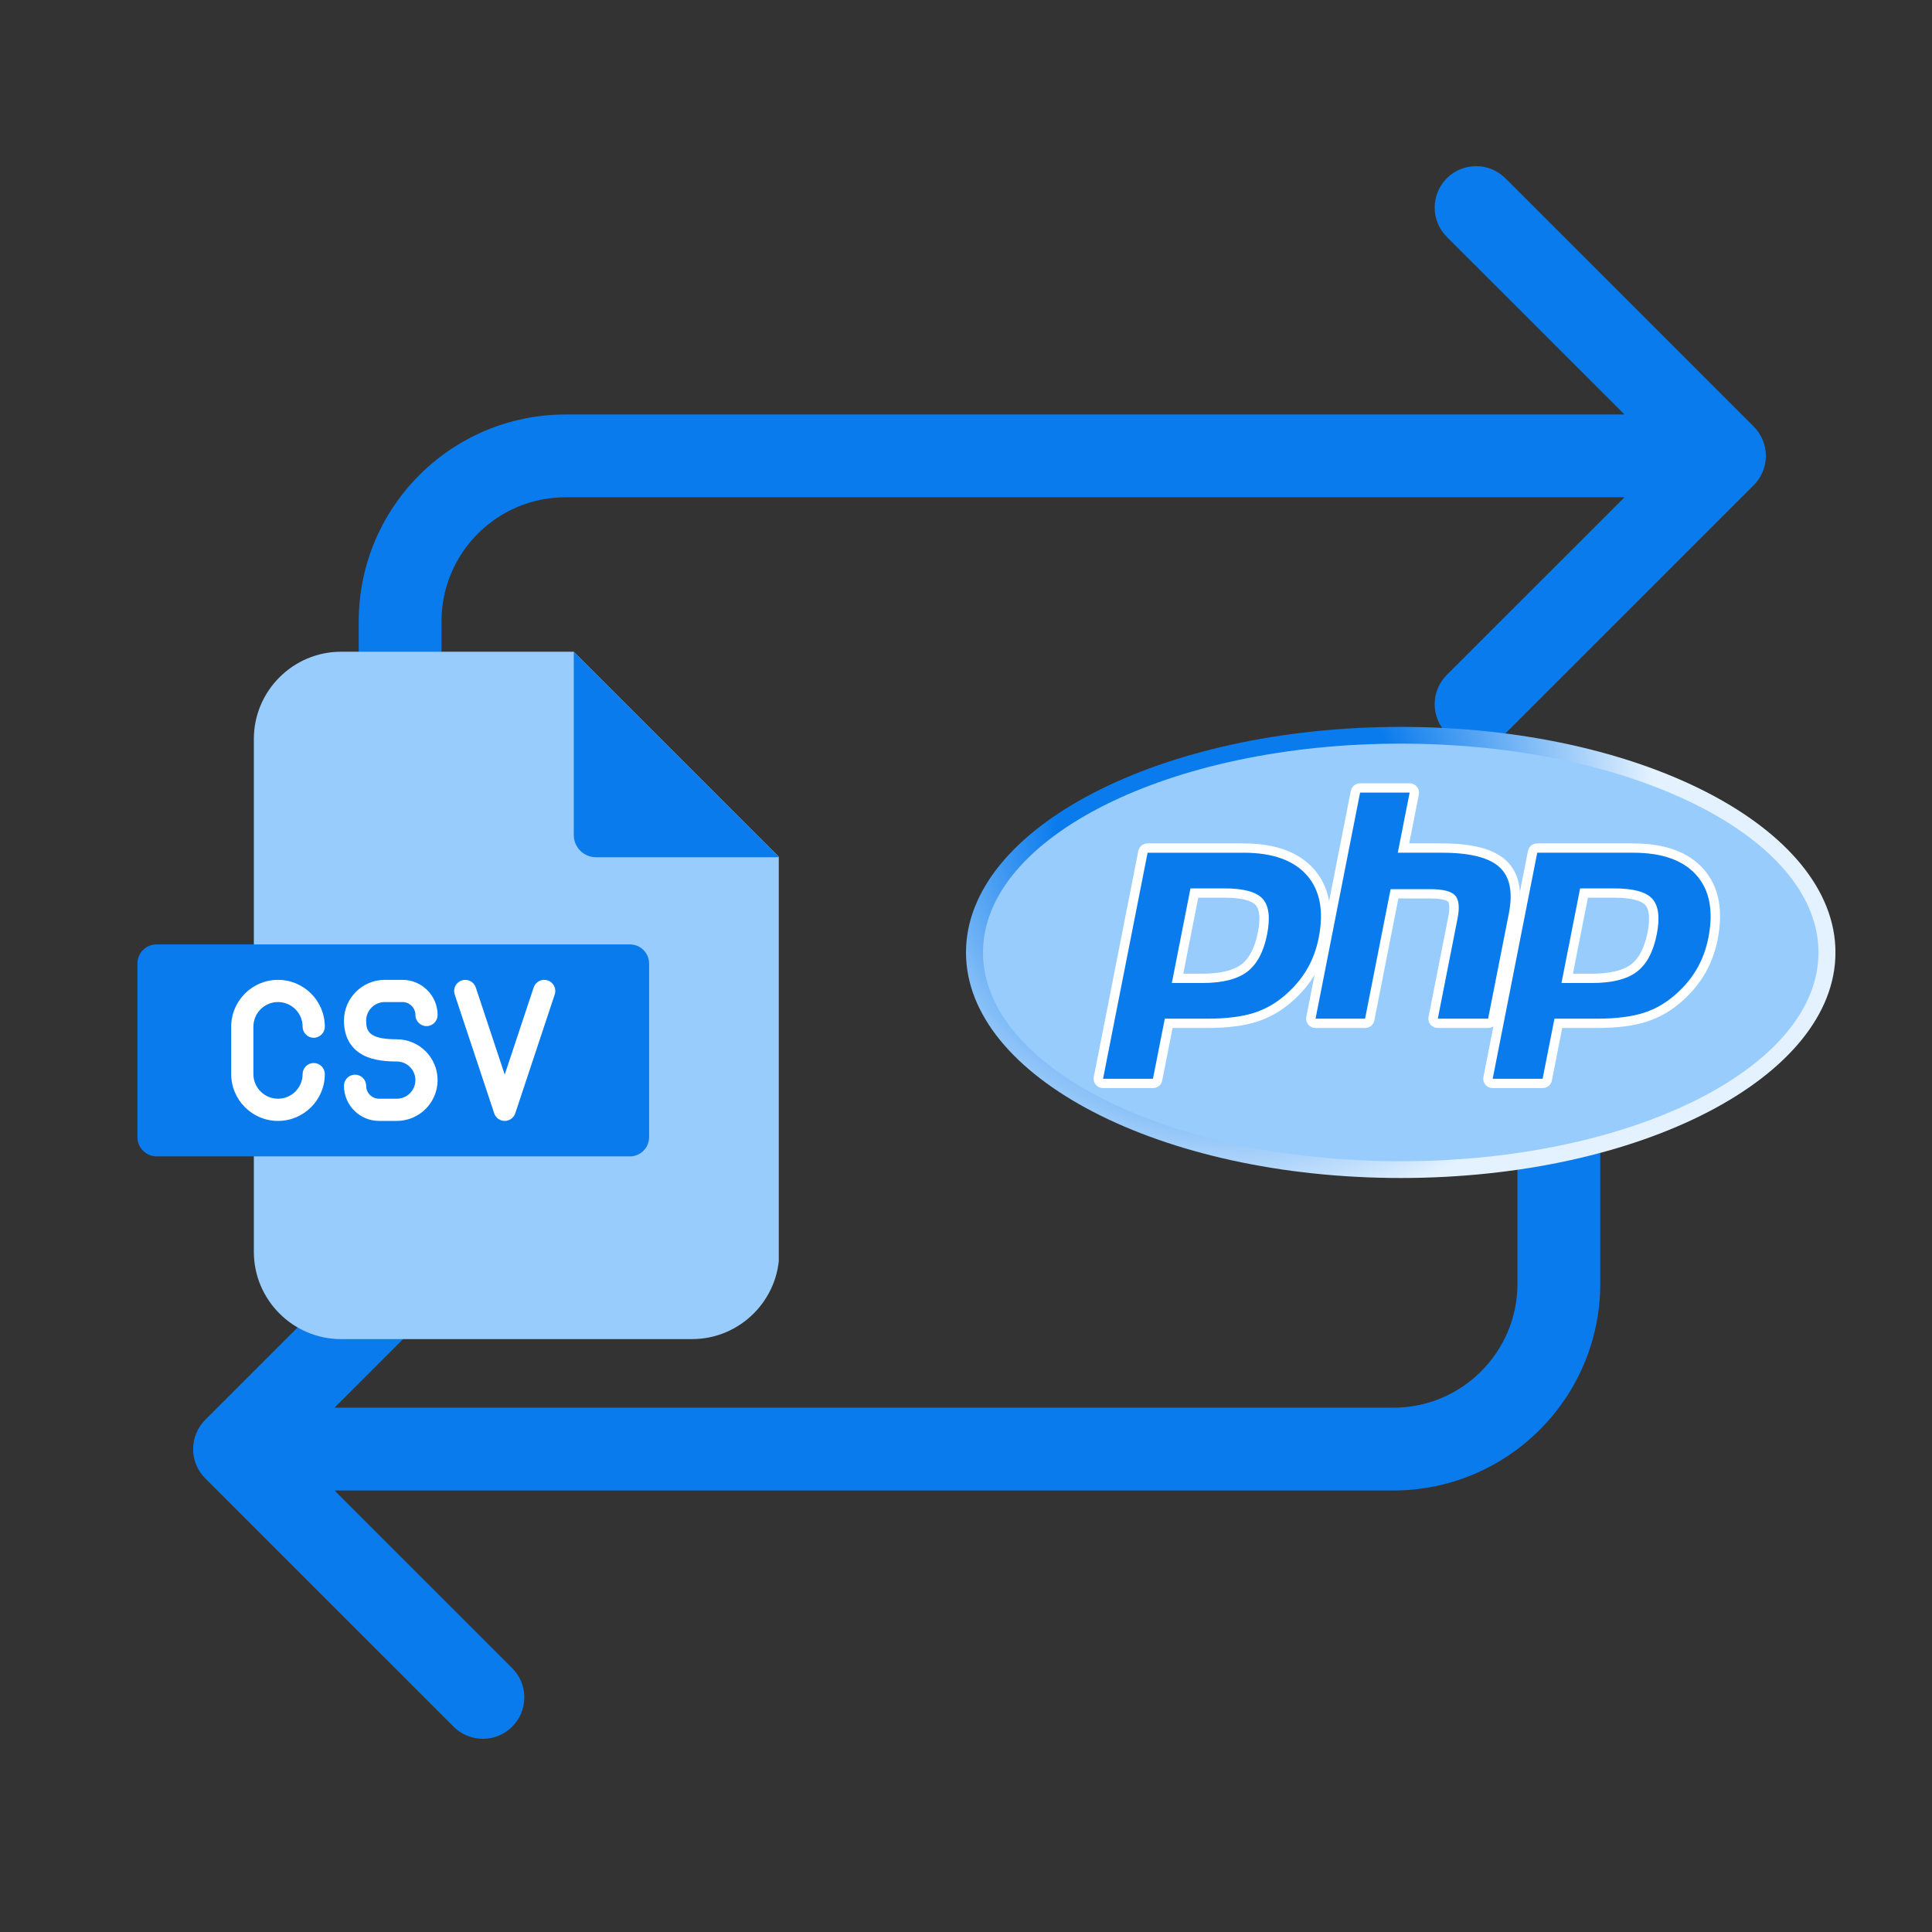 <svg xmlns="http://www.w3.org/2000/svg" xmlns:xlink="http://www.w3.org/1999/xlink" width="500" zoomAndPan="magnify" viewBox="0 0 375 375" height="500" preserveAspectRatio="xMidYMid meet" version="1.0"><rect x="0" y="0" width="375" height="375" fill="#333333" stroke="none"/><defs><clipPath id="510355261e"><path d="M 37.5 32.258 L 342.75 32.258 L 342.75 337.508 L 37.5 337.508 Z M 37.5 32.258 " clip-rule="nonzero"/></clipPath><clipPath id="331a39dcc1"><path d="M 49 126.492 L 151.16 126.492 L 151.16 259.992 L 49 259.992 Z M 49 126.492 " clip-rule="nonzero"/></clipPath><clipPath id="6f7ea97c0f"><path d="M 111 126.492 L 151.16 126.492 L 151.16 167 L 111 167 Z M 111 126.492 " clip-rule="nonzero"/></clipPath><clipPath id="da4330358b"><path d="M 26.66 183 L 126 183 L 126 225 L 26.66 225 Z M 26.66 183 " clip-rule="nonzero"/></clipPath><clipPath id="6529be842c"><path d="M 187.5 141 L 356.25 141 L 356.25 228.82 L 187.5 228.82 Z M 187.5 141 " clip-rule="nonzero"/></clipPath><clipPath id="65d3aeaaaf"><path d="M 187.5 184.871 C 187.5 209.047 225.281 228.648 271.879 228.648 C 318.48 228.648 356.262 209.047 356.262 184.871 C 356.262 160.691 318.48 141.09 271.879 141.09 C 225.281 141.09 187.5 160.691 187.5 184.871 " clip-rule="nonzero"/></clipPath><clipPath id="b7334b0682"><path d="M 187.5 184.871 C 187.5 209.047 225.281 228.648 271.879 228.648 C 318.48 228.648 356.262 209.047 356.262 184.871 C 356.262 160.691 318.48 141.09 271.879 141.09 C 225.281 141.09 187.5 160.691 187.5 184.871 " clip-rule="nonzero"/></clipPath><radialGradient gradientTransform="matrix(1.007, 0, 0, 0.993, 238.162, 156.48)" gradientUnits="userSpaceOnUse" r="110.047" cx="0" id="720592d195" cy="0" fx="0" fy="0"><stop stop-opacity="1" stop-color="rgb(3.529%, 48.239%, 92.94%)" offset="0"/><stop stop-opacity="1" stop-color="rgb(3.529%, 48.239%, 92.94%)" offset="0.25"/><stop stop-opacity="1" stop-color="rgb(3.604%, 48.279%, 92.946%)" offset="0.297"/><stop stop-opacity="1" stop-color="rgb(4.051%, 48.523%, 92.982%)" offset="0.301"/><stop stop-opacity="1" stop-color="rgb(4.796%, 48.927%, 93.044%)" offset="0.305"/><stop stop-opacity="1" stop-color="rgb(5.542%, 49.332%, 93.105%)" offset="0.309"/><stop stop-opacity="1" stop-color="rgb(6.287%, 49.738%, 93.166%)" offset="0.312"/><stop stop-opacity="1" stop-color="rgb(7.033%, 50.142%, 93.227%)" offset="0.316"/><stop stop-opacity="1" stop-color="rgb(7.777%, 50.548%, 93.289%)" offset="0.32"/><stop stop-opacity="1" stop-color="rgb(8.524%, 50.952%, 93.35%)" offset="0.324"/><stop stop-opacity="1" stop-color="rgb(9.27%, 51.358%, 93.411%)" offset="0.328"/><stop stop-opacity="1" stop-color="rgb(10.014%, 51.762%, 93.472%)" offset="0.332"/><stop stop-opacity="1" stop-color="rgb(10.76%, 52.168%, 93.533%)" offset="0.336"/><stop stop-opacity="1" stop-color="rgb(11.505%, 52.573%, 93.594%)" offset="0.34"/><stop stop-opacity="1" stop-color="rgb(12.251%, 52.977%, 93.655%)" offset="0.344"/><stop stop-opacity="1" stop-color="rgb(12.996%, 53.383%, 93.718%)" offset="0.348"/><stop stop-opacity="1" stop-color="rgb(13.742%, 53.787%, 93.779%)" offset="0.352"/><stop stop-opacity="1" stop-color="rgb(14.487%, 54.193%, 93.84%)" offset="0.355"/><stop stop-opacity="1" stop-color="rgb(15.233%, 54.597%, 93.901%)" offset="0.359"/><stop stop-opacity="1" stop-color="rgb(15.979%, 55.003%, 93.962%)" offset="0.363"/><stop stop-opacity="1" stop-color="rgb(16.724%, 55.408%, 94.023%)" offset="0.367"/><stop stop-opacity="1" stop-color="rgb(17.47%, 55.814%, 94.086%)" offset="0.371"/><stop stop-opacity="1" stop-color="rgb(18.214%, 56.218%, 94.147%)" offset="0.375"/><stop stop-opacity="1" stop-color="rgb(18.961%, 56.622%, 94.208%)" offset="0.379"/><stop stop-opacity="1" stop-color="rgb(19.705%, 57.028%, 94.269%)" offset="0.383"/><stop stop-opacity="1" stop-color="rgb(20.451%, 57.433%, 94.33%)" offset="0.387"/><stop stop-opacity="1" stop-color="rgb(21.198%, 57.838%, 94.391%)" offset="0.391"/><stop stop-opacity="1" stop-color="rgb(21.942%, 58.243%, 94.453%)" offset="0.395"/><stop stop-opacity="1" stop-color="rgb(22.688%, 58.649%, 94.514%)" offset="0.398"/><stop stop-opacity="1" stop-color="rgb(23.433%, 59.053%, 94.576%)" offset="0.402"/><stop stop-opacity="1" stop-color="rgb(24.179%, 59.459%, 94.637%)" offset="0.406"/><stop stop-opacity="1" stop-color="rgb(24.924%, 59.863%, 94.698%)" offset="0.41"/><stop stop-opacity="1" stop-color="rgb(25.67%, 60.268%, 94.759%)" offset="0.414"/><stop stop-opacity="1" stop-color="rgb(26.414%, 60.674%, 94.821%)" offset="0.418"/><stop stop-opacity="1" stop-color="rgb(27.161%, 61.078%, 94.882%)" offset="0.422"/><stop stop-opacity="1" stop-color="rgb(27.907%, 61.484%, 94.943%)" offset="0.426"/><stop stop-opacity="1" stop-color="rgb(28.651%, 61.888%, 95.004%)" offset="0.43"/><stop stop-opacity="1" stop-color="rgb(29.398%, 62.294%, 95.065%)" offset="0.434"/><stop stop-opacity="1" stop-color="rgb(30.142%, 62.698%, 95.126%)" offset="0.438"/><stop stop-opacity="1" stop-color="rgb(30.888%, 63.104%, 95.189%)" offset="0.441"/><stop stop-opacity="1" stop-color="rgb(31.633%, 63.509%, 95.25%)" offset="0.445"/><stop stop-opacity="1" stop-color="rgb(32.379%, 63.913%, 95.311%)" offset="0.449"/><stop stop-opacity="1" stop-color="rgb(33.125%, 64.319%, 95.372%)" offset="0.453"/><stop stop-opacity="1" stop-color="rgb(33.87%, 64.723%, 95.433%)" offset="0.457"/><stop stop-opacity="1" stop-color="rgb(34.616%, 65.129%, 95.494%)" offset="0.461"/><stop stop-opacity="1" stop-color="rgb(35.361%, 65.533%, 95.557%)" offset="0.465"/><stop stop-opacity="1" stop-color="rgb(36.107%, 65.939%, 95.618%)" offset="0.469"/><stop stop-opacity="1" stop-color="rgb(36.852%, 66.344%, 95.679%)" offset="0.473"/><stop stop-opacity="1" stop-color="rgb(37.598%, 66.75%, 95.74%)" offset="0.477"/><stop stop-opacity="1" stop-color="rgb(38.342%, 67.154%, 95.801%)" offset="0.48"/><stop stop-opacity="1" stop-color="rgb(39.088%, 67.558%, 95.862%)" offset="0.484"/><stop stop-opacity="1" stop-color="rgb(39.835%, 67.964%, 95.924%)" offset="0.488"/><stop stop-opacity="1" stop-color="rgb(40.579%, 68.369%, 95.985%)" offset="0.492"/><stop stop-opacity="1" stop-color="rgb(41.325%, 68.774%, 96.046%)" offset="0.496"/><stop stop-opacity="1" stop-color="rgb(42.07%, 69.179%, 96.107%)" offset="0.5"/><stop stop-opacity="1" stop-color="rgb(42.816%, 69.585%, 96.169%)" offset="0.504"/><stop stop-opacity="1" stop-color="rgb(43.561%, 69.989%, 96.23%)" offset="0.508"/><stop stop-opacity="1" stop-color="rgb(44.307%, 70.395%, 96.292%)" offset="0.512"/><stop stop-opacity="1" stop-color="rgb(45.053%, 70.799%, 96.353%)" offset="0.516"/><stop stop-opacity="1" stop-color="rgb(45.798%, 71.204%, 96.414%)" offset="0.52"/><stop stop-opacity="1" stop-color="rgb(46.544%, 71.609%, 96.475%)" offset="0.523"/><stop stop-opacity="1" stop-color="rgb(47.289%, 72.014%, 96.536%)" offset="0.527"/><stop stop-opacity="1" stop-color="rgb(48.035%, 72.42%, 96.597%)" offset="0.531"/><stop stop-opacity="1" stop-color="rgb(48.779%, 72.824%, 96.66%)" offset="0.535"/><stop stop-opacity="1" stop-color="rgb(49.525%, 73.23%, 96.721%)" offset="0.539"/><stop stop-opacity="1" stop-color="rgb(50.27%, 73.634%, 96.782%)" offset="0.543"/><stop stop-opacity="1" stop-color="rgb(51.016%, 74.04%, 96.843%)" offset="0.547"/><stop stop-opacity="1" stop-color="rgb(51.762%, 74.445%, 96.904%)" offset="0.551"/><stop stop-opacity="1" stop-color="rgb(52.507%, 74.849%, 96.965%)" offset="0.555"/><stop stop-opacity="1" stop-color="rgb(53.253%, 75.255%, 97.026%)" offset="0.559"/><stop stop-opacity="1" stop-color="rgb(53.998%, 75.659%, 97.089%)" offset="0.562"/><stop stop-opacity="1" stop-color="rgb(54.744%, 76.065%, 97.15%)" offset="0.566"/><stop stop-opacity="1" stop-color="rgb(55.489%, 76.469%, 97.211%)" offset="0.57"/><stop stop-opacity="1" stop-color="rgb(56.235%, 76.875%, 97.272%)" offset="0.574"/><stop stop-opacity="1" stop-color="rgb(56.981%, 77.28%, 97.333%)" offset="0.578"/><stop stop-opacity="1" stop-color="rgb(57.726%, 77.686%, 97.394%)" offset="0.582"/><stop stop-opacity="1" stop-color="rgb(58.472%, 78.09%, 97.456%)" offset="0.586"/><stop stop-opacity="1" stop-color="rgb(59.216%, 78.494%, 97.517%)" offset="0.59"/><stop stop-opacity="1" stop-color="rgb(59.962%, 78.9%, 97.578%)" offset="0.594"/><stop stop-opacity="1" stop-color="rgb(60.707%, 79.305%, 97.639%)" offset="0.598"/><stop stop-opacity="1" stop-color="rgb(61.453%, 79.71%, 97.701%)" offset="0.602"/><stop stop-opacity="1" stop-color="rgb(62.198%, 80.115%, 97.762%)" offset="0.605"/><stop stop-opacity="1" stop-color="rgb(62.944%, 80.521%, 97.824%)" offset="0.609"/><stop stop-opacity="1" stop-color="rgb(63.69%, 80.925%, 97.885%)" offset="0.613"/><stop stop-opacity="1" stop-color="rgb(64.435%, 81.331%, 97.946%)" offset="0.617"/><stop stop-opacity="1" stop-color="rgb(65.181%, 81.735%, 98.007%)" offset="0.621"/><stop stop-opacity="1" stop-color="rgb(65.926%, 82.14%, 98.068%)" offset="0.625"/><stop stop-opacity="1" stop-color="rgb(66.672%, 82.545%, 98.129%)" offset="0.629"/><stop stop-opacity="1" stop-color="rgb(67.416%, 82.95%, 98.192%)" offset="0.633"/><stop stop-opacity="1" stop-color="rgb(68.163%, 83.356%, 98.253%)" offset="0.637"/><stop stop-opacity="1" stop-color="rgb(68.909%, 83.76%, 98.314%)" offset="0.641"/><stop stop-opacity="1" stop-color="rgb(69.653%, 84.166%, 98.375%)" offset="0.645"/><stop stop-opacity="1" stop-color="rgb(70.399%, 84.57%, 98.436%)" offset="0.648"/><stop stop-opacity="1" stop-color="rgb(71.144%, 84.976%, 98.497%)" offset="0.652"/><stop stop-opacity="1" stop-color="rgb(71.89%, 85.381%, 98.56%)" offset="0.656"/><stop stop-opacity="1" stop-color="rgb(72.635%, 85.785%, 98.621%)" offset="0.66"/><stop stop-opacity="1" stop-color="rgb(73.381%, 86.191%, 98.682%)" offset="0.664"/><stop stop-opacity="1" stop-color="rgb(74.126%, 86.595%, 98.743%)" offset="0.668"/><stop stop-opacity="1" stop-color="rgb(74.872%, 87.001%, 98.804%)" offset="0.672"/><stop stop-opacity="1" stop-color="rgb(75.618%, 87.405%, 98.865%)" offset="0.676"/><stop stop-opacity="1" stop-color="rgb(76.363%, 87.811%, 98.927%)" offset="0.68"/><stop stop-opacity="1" stop-color="rgb(77.109%, 88.216%, 98.988%)" offset="0.684"/><stop stop-opacity="1" stop-color="rgb(77.853%, 88.622%, 99.049%)" offset="0.688"/><stop stop-opacity="1" stop-color="rgb(78.6%, 89.026%, 99.11%)" offset="0.691"/><stop stop-opacity="1" stop-color="rgb(79.344%, 89.43%, 99.171%)" offset="0.695"/><stop stop-opacity="1" stop-color="rgb(80.09%, 89.836%, 99.232%)" offset="0.699"/><stop stop-opacity="1" stop-color="rgb(80.835%, 90.24%, 99.295%)" offset="0.703"/><stop stop-opacity="1" stop-color="rgb(81.581%, 90.646%, 99.356%)" offset="0.707"/><stop stop-opacity="1" stop-color="rgb(82.327%, 91.051%, 99.417%)" offset="0.711"/><stop stop-opacity="1" stop-color="rgb(83.072%, 91.457%, 99.478%)" offset="0.715"/><stop stop-opacity="1" stop-color="rgb(83.818%, 91.861%, 99.539%)" offset="0.719"/><stop stop-opacity="1" stop-color="rgb(84.563%, 92.267%, 99.6%)" offset="0.723"/><stop stop-opacity="1" stop-color="rgb(85.309%, 92.671%, 99.663%)" offset="0.727"/><stop stop-opacity="1" stop-color="rgb(86.053%, 93.076%, 99.724%)" offset="0.73"/><stop stop-opacity="1" stop-color="rgb(86.8%, 93.481%, 99.785%)" offset="0.734"/><stop stop-opacity="1" stop-color="rgb(87.546%, 93.886%, 99.846%)" offset="0.738"/><stop stop-opacity="1" stop-color="rgb(88.29%, 94.292%, 99.907%)" offset="0.742"/><stop stop-opacity="1" stop-color="rgb(89.037%, 94.696%, 99.968%)" offset="0.746"/><stop stop-opacity="1" stop-color="rgb(89.409%, 94.899%, 100%)" offset="0.75"/><stop stop-opacity="1" stop-color="rgb(89.409%, 94.899%, 100%)" offset="1"/></radialGradient></defs><g clip-path="url(#510355261e)"><path fill="#097bed" d="M 340.395 82.801 C 341.848 84.254 342.754 86.262 342.754 88.484 C 342.754 90.711 341.855 92.719 340.395 94.172 L 292.195 142.367 C 290.742 143.824 288.727 144.723 286.512 144.723 C 282.066 144.723 278.469 141.125 278.469 136.684 C 278.469 134.465 279.371 132.449 280.824 130.996 L 315.316 96.52 L 109.793 96.52 C 96.484 96.52 85.695 107.305 85.695 120.617 L 85.695 152.746 C 85.695 157.18 82.098 160.781 77.664 160.781 C 73.23 160.781 69.629 157.18 69.629 152.746 L 69.629 120.617 C 69.629 98.438 87.617 80.453 109.793 80.453 L 315.316 80.453 L 280.824 45.977 C 279.371 44.523 278.469 42.508 278.469 40.289 C 278.469 35.848 282.066 32.25 286.512 32.25 C 288.727 32.25 290.742 33.148 292.195 34.605 Z M 302.574 208.977 C 298.141 208.977 294.543 212.574 294.543 217.008 L 294.543 249.137 C 294.543 262.449 283.754 273.234 270.445 273.234 L 64.922 273.234 L 99.414 238.762 C 100.867 237.305 101.77 235.289 101.77 233.074 C 101.77 228.629 98.172 225.031 93.727 225.031 C 91.512 225.031 89.496 225.934 88.043 227.387 L 39.844 275.582 C 38.391 277.035 37.484 279.043 37.484 281.27 C 37.484 283.492 38.383 285.5 39.844 286.957 L 88.043 335.152 C 89.496 336.605 91.512 337.504 93.727 337.504 C 98.172 337.504 101.77 333.906 101.77 329.465 C 101.77 327.246 100.867 325.23 99.414 323.777 L 64.922 289.301 L 270.445 289.301 C 292.621 289.301 310.609 271.316 310.609 249.137 L 310.609 217.008 C 310.609 212.574 307.008 208.977 302.574 208.977 Z M 302.574 208.977 " fill-opacity="1" fill-rule="nonzero"/></g><g clip-path="url(#331a39dcc1)"><path fill="#98ccfd" d="M 66.191 126.5 L 111.371 126.5 L 151.258 166.387 L 151.258 242.996 C 151.258 252.305 143.648 259.918 134.336 259.918 L 66.191 259.918 C 56.883 259.918 49.273 252.305 49.273 242.996 L 49.273 143.422 C 49.273 134.109 56.883 126.5 66.191 126.5 Z M 66.191 126.5 " fill-opacity="1" fill-rule="evenodd"/></g><g clip-path="url(#6f7ea97c0f)"><path fill="#097bed" d="M 111.371 126.5 L 151.258 166.387 L 115.672 166.387 C 113.301 166.387 111.371 164.457 111.371 162.086 Z M 111.371 126.5 " fill-opacity="1" fill-rule="evenodd"/></g><g clip-path="url(#da4330358b)"><path fill="#097bed" d="M 30.387 183.309 L 122.273 183.309 C 124.32 183.309 125.988 184.977 125.988 187.02 L 125.988 220.73 C 125.988 222.773 124.32 224.453 122.273 224.453 L 30.387 224.453 C 28.344 224.453 26.672 222.773 26.672 220.73 L 26.672 187.02 C 26.672 184.977 28.344 183.309 30.387 183.309 Z M 30.387 183.309 " fill-opacity="1" fill-rule="evenodd"/></g><path fill="#ffffff" d="M 49.184 199.273 L 49.184 208.484 C 49.184 211.117 51.328 213.262 53.961 213.262 C 56.598 213.262 58.738 211.117 58.738 208.484 C 58.738 207.297 59.703 206.332 60.895 206.332 C 62.082 206.332 63.047 207.297 63.047 208.484 C 63.047 213.496 58.973 217.57 53.961 217.57 C 48.953 217.57 44.875 213.496 44.875 208.484 L 44.875 199.273 C 44.875 194.266 48.953 190.188 53.961 190.188 C 58.973 190.188 63.047 194.266 63.047 199.273 C 63.047 200.465 62.082 201.43 60.895 201.43 C 59.703 201.43 58.738 200.465 58.738 199.273 C 58.738 196.641 56.598 194.496 53.961 194.496 C 51.328 194.496 49.184 196.641 49.184 199.273 Z M 74.688 194.496 L 78.117 194.496 C 79.504 194.496 80.633 195.625 80.633 197.008 C 80.633 198.199 81.594 199.164 82.785 199.164 C 83.977 199.164 84.938 198.199 84.938 197.008 C 84.938 193.25 81.879 190.188 78.117 190.188 L 74.688 190.188 C 70.316 190.188 66.762 193.742 66.762 198.109 C 66.762 201.973 68.746 203.855 70.41 204.758 C 72.527 205.902 75.191 206.035 77.012 206.035 C 79.008 206.035 80.629 207.652 80.629 209.645 C 80.629 211.641 79.008 213.262 77.012 213.262 L 73.582 213.262 C 72.195 213.262 71.07 212.137 71.07 210.75 C 71.07 209.559 70.105 208.594 68.914 208.594 C 67.727 208.594 66.762 209.559 66.762 210.75 C 66.762 214.512 69.82 217.57 73.582 217.57 L 77.012 217.57 C 81.383 217.57 84.938 214.016 84.938 209.645 C 84.938 205.277 81.383 201.727 77.012 201.727 C 71.516 201.727 71.07 200.086 71.07 198.105 C 71.07 196.117 72.691 194.496 74.688 194.496 Z M 106.309 190.297 C 105.18 189.922 103.961 190.535 103.586 191.664 L 97.965 208.582 L 92.348 191.664 C 91.973 190.535 90.754 189.926 89.625 190.297 C 88.496 190.672 87.883 191.895 88.258 193.023 L 95.922 216.094 C 96.215 216.977 97.039 217.57 97.965 217.57 C 98.895 217.57 99.719 216.977 100.012 216.094 L 107.672 193.023 C 108.047 191.895 107.438 190.672 106.309 190.297 Z M 106.309 190.297 " fill-opacity="1" fill-rule="nonzero"/><g clip-path="url(#6529be842c)"><g clip-path="url(#65d3aeaaaf)"><g clip-path="url(#b7334b0682)"><path fill="url(#720592d195)" d="M 187.5 141.09 L 187.5 228.648 L 356.25 228.648 L 356.25 141.09 Z M 187.5 141.09 " fill-rule="nonzero"/></g></g></g><path fill="#98ccfd" d="M 271.879 225.398 C 316.66 225.398 352.965 207.254 352.965 184.871 C 352.965 162.484 316.66 144.34 271.879 144.34 C 227.098 144.34 190.797 162.484 190.797 184.871 C 190.797 207.254 227.098 225.398 271.879 225.398 " fill-opacity="1" fill-rule="nonzero"/><path fill="#097bed" d="M 233.344 189.895 C 237.027 189.895 239.773 189.223 241.512 187.902 C 243.234 186.598 244.422 184.332 245.047 181.176 C 245.625 178.223 245.406 176.16 244.387 175.051 C 243.348 173.914 241.102 173.336 237.707 173.336 L 231.82 173.336 L 228.559 189.895 Z M 214.098 210.289 C 213.824 210.289 213.566 210.168 213.391 209.961 C 213.207 209.742 213.145 209.492 213.199 209.215 L 221.844 165.34 C 221.887 165.129 221.992 164.953 222.16 164.816 C 222.332 164.676 222.523 164.609 222.742 164.609 L 241.379 164.609 C 247.234 164.609 251.594 166.176 254.332 169.27 C 257.086 172.379 257.938 176.727 256.859 182.191 C 256.422 184.418 255.668 186.484 254.621 188.336 C 253.57 190.188 252.184 191.902 250.496 193.43 C 248.477 195.293 246.191 196.645 243.711 197.441 C 241.266 198.227 238.133 198.625 234.387 198.625 L 226.84 198.625 L 224.688 209.559 C 224.645 209.77 224.539 209.945 224.371 210.082 C 224.203 210.219 224.008 210.289 223.789 210.289 L 214.094 210.289 Z M 214.098 210.289 " fill-opacity="1" fill-rule="nonzero"/><path fill="#ffffff" d="M 232.578 174.238 L 237.707 174.238 C 241.805 174.238 243.227 175.125 243.711 175.656 C 244.512 176.531 244.664 178.383 244.148 181.004 C 243.566 183.938 242.496 186.02 240.957 187.188 C 239.379 188.383 236.82 188.992 233.344 188.992 L 229.672 188.992 Z M 241.375 163.703 L 222.742 163.703 C 222.531 163.703 222.324 163.738 222.125 163.812 C 221.926 163.883 221.742 163.984 221.578 164.117 C 221.414 164.25 221.277 164.406 221.172 164.586 C 221.062 164.766 220.988 164.961 220.945 165.164 L 212.301 209.043 C 212.25 209.309 212.258 209.57 212.324 209.832 C 212.391 210.094 212.512 210.328 212.688 210.535 C 212.859 210.746 213.07 210.906 213.316 211.02 C 213.566 211.137 213.824 211.195 214.098 211.195 L 223.789 211.195 C 224 211.195 224.207 211.156 224.406 211.086 C 224.609 211.016 224.789 210.914 224.953 210.781 C 225.117 210.648 225.254 210.492 225.363 210.312 C 225.473 210.129 225.547 209.938 225.586 209.73 L 227.598 199.527 L 234.387 199.527 C 238.227 199.527 241.461 199.117 243.996 198.301 C 246.602 197.465 249 196.051 251.121 194.094 C 252.879 192.5 254.328 190.711 255.418 188.777 C 256.512 186.844 257.301 184.684 257.762 182.363 C 258.895 176.613 257.973 172.008 255.023 168.68 C 252.102 165.379 247.512 163.707 241.379 163.707 M 227.453 190.801 L 233.344 190.801 C 237.254 190.801 240.164 190.074 242.074 188.621 C 243.984 187.168 245.277 184.746 245.945 181.352 C 246.586 178.09 246.297 175.789 245.07 174.449 C 243.844 173.105 241.391 172.438 237.711 172.438 L 231.07 172.438 L 227.453 190.801 M 241.379 165.512 C 246.984 165.512 251.074 166.965 253.645 169.867 C 256.215 172.77 256.988 176.82 255.961 182.02 C 255.539 184.16 254.828 186.121 253.82 187.895 C 252.816 189.672 251.5 191.297 249.879 192.766 C 247.941 194.555 245.793 195.824 243.43 196.586 C 241.062 197.344 238.051 197.723 234.387 197.723 L 226.09 197.723 L 223.789 209.387 L 214.102 209.387 L 222.746 165.516 L 241.379 165.516 " fill-opacity="1" fill-rule="nonzero"/><path fill="#097bed" d="M 279.078 198.625 C 278.805 198.625 278.543 198.504 278.371 198.293 C 278.195 198.086 278.125 197.812 278.18 197.547 L 282.004 178.137 C 282.367 176.289 282.277 174.965 281.75 174.402 C 281.426 174.062 280.461 173.488 277.598 173.488 L 270.668 173.488 L 265.859 197.891 C 265.82 198.105 265.715 198.277 265.543 198.418 C 265.375 198.555 265.18 198.621 264.961 198.621 L 255.348 198.621 C 255.211 198.621 255.082 198.594 254.957 198.535 C 254.832 198.48 254.727 198.398 254.641 198.293 C 254.555 198.191 254.496 198.074 254.461 197.941 C 254.426 197.812 254.422 197.68 254.449 197.547 L 263.094 153.672 C 263.137 153.461 263.242 153.285 263.41 153.148 C 263.582 153.012 263.773 152.941 263.992 152.941 L 273.605 152.941 C 273.742 152.941 273.875 152.973 273.996 153.027 C 274.121 153.086 274.227 153.168 274.312 153.27 C 274.402 153.375 274.461 153.492 274.496 153.625 C 274.527 153.754 274.531 153.887 274.508 154.02 L 272.418 164.609 L 279.875 164.609 C 285.551 164.609 289.402 165.594 291.645 167.625 C 293.934 169.699 294.645 173.012 293.766 177.477 L 289.742 197.891 C 289.699 198.105 289.594 198.281 289.426 198.418 C 289.258 198.555 289.062 198.625 288.844 198.625 Z M 279.078 198.625 " fill-opacity="1" fill-rule="nonzero"/><path fill="#ffffff" d="M 273.609 152.039 L 263.992 152.039 C 263.781 152.039 263.574 152.074 263.375 152.145 C 263.176 152.219 262.992 152.32 262.828 152.453 C 262.664 152.586 262.527 152.742 262.422 152.922 C 262.312 153.102 262.238 153.297 262.195 153.5 L 253.551 197.375 C 253.5 197.641 253.508 197.902 253.574 198.164 C 253.641 198.426 253.762 198.66 253.938 198.867 C 254.109 199.078 254.32 199.238 254.566 199.352 C 254.816 199.469 255.074 199.527 255.348 199.527 L 264.961 199.527 C 265.176 199.527 265.383 199.492 265.582 199.418 C 265.781 199.348 265.965 199.246 266.125 199.113 C 266.289 198.98 266.426 198.824 266.535 198.645 C 266.645 198.465 266.719 198.27 266.758 198.062 L 271.426 174.391 L 277.598 174.391 C 280.457 174.391 281.055 174.992 281.078 175.02 C 281.254 175.203 281.48 176.055 281.105 177.961 L 277.281 197.375 C 277.227 197.641 277.234 197.902 277.305 198.164 C 277.371 198.426 277.492 198.66 277.664 198.867 C 277.84 199.078 278.051 199.238 278.297 199.352 C 278.543 199.469 278.805 199.527 279.078 199.527 L 288.844 199.527 C 289.059 199.527 289.262 199.492 289.465 199.418 C 289.664 199.348 289.844 199.246 290.008 199.113 C 290.172 198.98 290.309 198.824 290.418 198.645 C 290.527 198.465 290.602 198.27 290.641 198.062 L 294.664 177.648 C 295.609 172.855 294.801 169.262 292.266 166.961 C 289.848 164.77 285.793 163.703 279.875 163.703 L 273.531 163.703 L 275.406 154.191 C 275.457 153.926 275.449 153.664 275.383 153.402 C 275.316 153.141 275.195 152.906 275.023 152.695 C 274.848 152.488 274.637 152.328 274.391 152.211 C 274.141 152.098 273.883 152.039 273.609 152.039 M 273.609 153.844 L 271.309 165.512 L 279.875 165.512 C 285.266 165.512 288.98 166.438 291.027 168.293 C 293.074 170.145 293.684 173.148 292.867 177.305 L 288.844 197.719 L 279.078 197.719 L 282.902 178.309 C 283.34 176.098 283.18 174.594 282.422 173.789 C 281.668 172.988 280.059 172.586 277.598 172.586 L 269.914 172.586 L 264.961 197.719 L 255.348 197.719 L 263.992 153.844 L 273.609 153.844 " fill-opacity="1" fill-rule="nonzero"/><path fill="#097bed" d="M 308.977 189.895 C 312.66 189.895 315.406 189.223 317.148 187.902 C 318.867 186.598 320.055 184.332 320.68 181.176 C 321.262 178.223 321.039 176.16 320.02 175.051 C 318.98 173.914 316.734 173.336 313.34 173.336 L 307.457 173.336 L 304.191 189.895 Z M 289.73 210.289 C 289.457 210.289 289.199 210.168 289.023 209.961 C 288.84 209.738 288.777 209.492 288.832 209.211 L 297.477 165.34 C 297.52 165.125 297.625 164.953 297.793 164.812 C 297.965 164.676 298.156 164.609 298.375 164.609 L 317.008 164.609 C 322.867 164.609 327.223 166.172 329.965 169.27 C 332.719 172.379 333.57 176.727 332.492 182.191 C 332.055 184.414 331.301 186.48 330.25 188.332 C 329.203 190.188 327.816 191.902 326.129 193.43 C 324.109 195.293 321.824 196.645 319.344 197.441 C 316.898 198.227 313.762 198.625 310.02 198.625 L 302.469 198.625 L 300.316 209.559 C 300.273 209.77 300.168 209.945 300 210.082 C 299.828 210.219 299.637 210.289 299.414 210.289 L 289.727 210.289 Z M 289.73 210.289 " fill-opacity="1" fill-rule="nonzero"/><path fill="#ffffff" d="M 308.211 174.238 L 313.34 174.238 C 317.438 174.238 318.859 175.125 319.344 175.656 C 320.145 176.531 320.297 178.383 319.781 181.004 C 319.203 183.938 318.129 186.02 316.59 187.188 C 315.012 188.383 312.453 188.992 308.977 188.992 L 305.305 188.992 L 308.211 174.242 Z M 317.008 163.703 L 298.375 163.703 C 298.164 163.703 297.957 163.738 297.758 163.812 C 297.559 163.883 297.375 163.984 297.211 164.117 C 297.047 164.25 296.91 164.406 296.801 164.586 C 296.695 164.766 296.621 164.961 296.578 165.164 L 287.934 209.043 C 287.879 209.309 287.887 209.57 287.957 209.832 C 288.023 210.094 288.145 210.328 288.316 210.535 C 288.492 210.746 288.703 210.906 288.949 211.02 C 289.195 211.137 289.457 211.195 289.73 211.195 L 299.418 211.195 C 299.633 211.195 299.84 211.156 300.039 211.086 C 300.238 211.016 300.422 210.914 300.586 210.781 C 300.75 210.648 300.887 210.492 300.992 210.312 C 301.102 210.129 301.176 209.938 301.219 209.73 L 303.227 199.527 L 310.02 199.527 C 313.859 199.527 317.09 199.117 319.625 198.301 C 322.23 197.465 324.633 196.051 326.754 194.09 C 328.508 192.5 329.953 190.711 331.051 188.777 C 332.145 186.844 332.934 184.684 333.391 182.363 C 334.523 176.613 333.605 172.008 330.652 168.68 C 327.73 165.379 323.141 163.707 317.008 163.707 M 303.082 190.801 L 308.977 190.801 C 312.883 190.801 315.793 190.074 317.703 188.621 C 319.617 187.168 320.906 184.746 321.578 181.352 C 322.219 178.09 321.926 175.789 320.703 174.449 C 319.477 173.105 317.02 172.438 313.34 172.438 L 306.699 172.438 L 303.082 190.801 M 317.008 165.512 C 322.613 165.512 326.703 166.965 329.273 169.867 C 331.844 172.77 332.617 176.82 331.594 182.02 C 331.172 184.16 330.457 186.121 329.453 187.895 C 328.449 189.672 327.133 191.297 325.508 192.766 C 323.574 194.555 321.426 195.824 319.059 196.586 C 316.695 197.344 313.68 197.723 310.02 197.723 L 301.719 197.723 L 299.422 209.387 L 289.73 209.387 L 298.375 165.512 L 317.012 165.512 " fill-opacity="1" fill-rule="nonzero"/></svg>